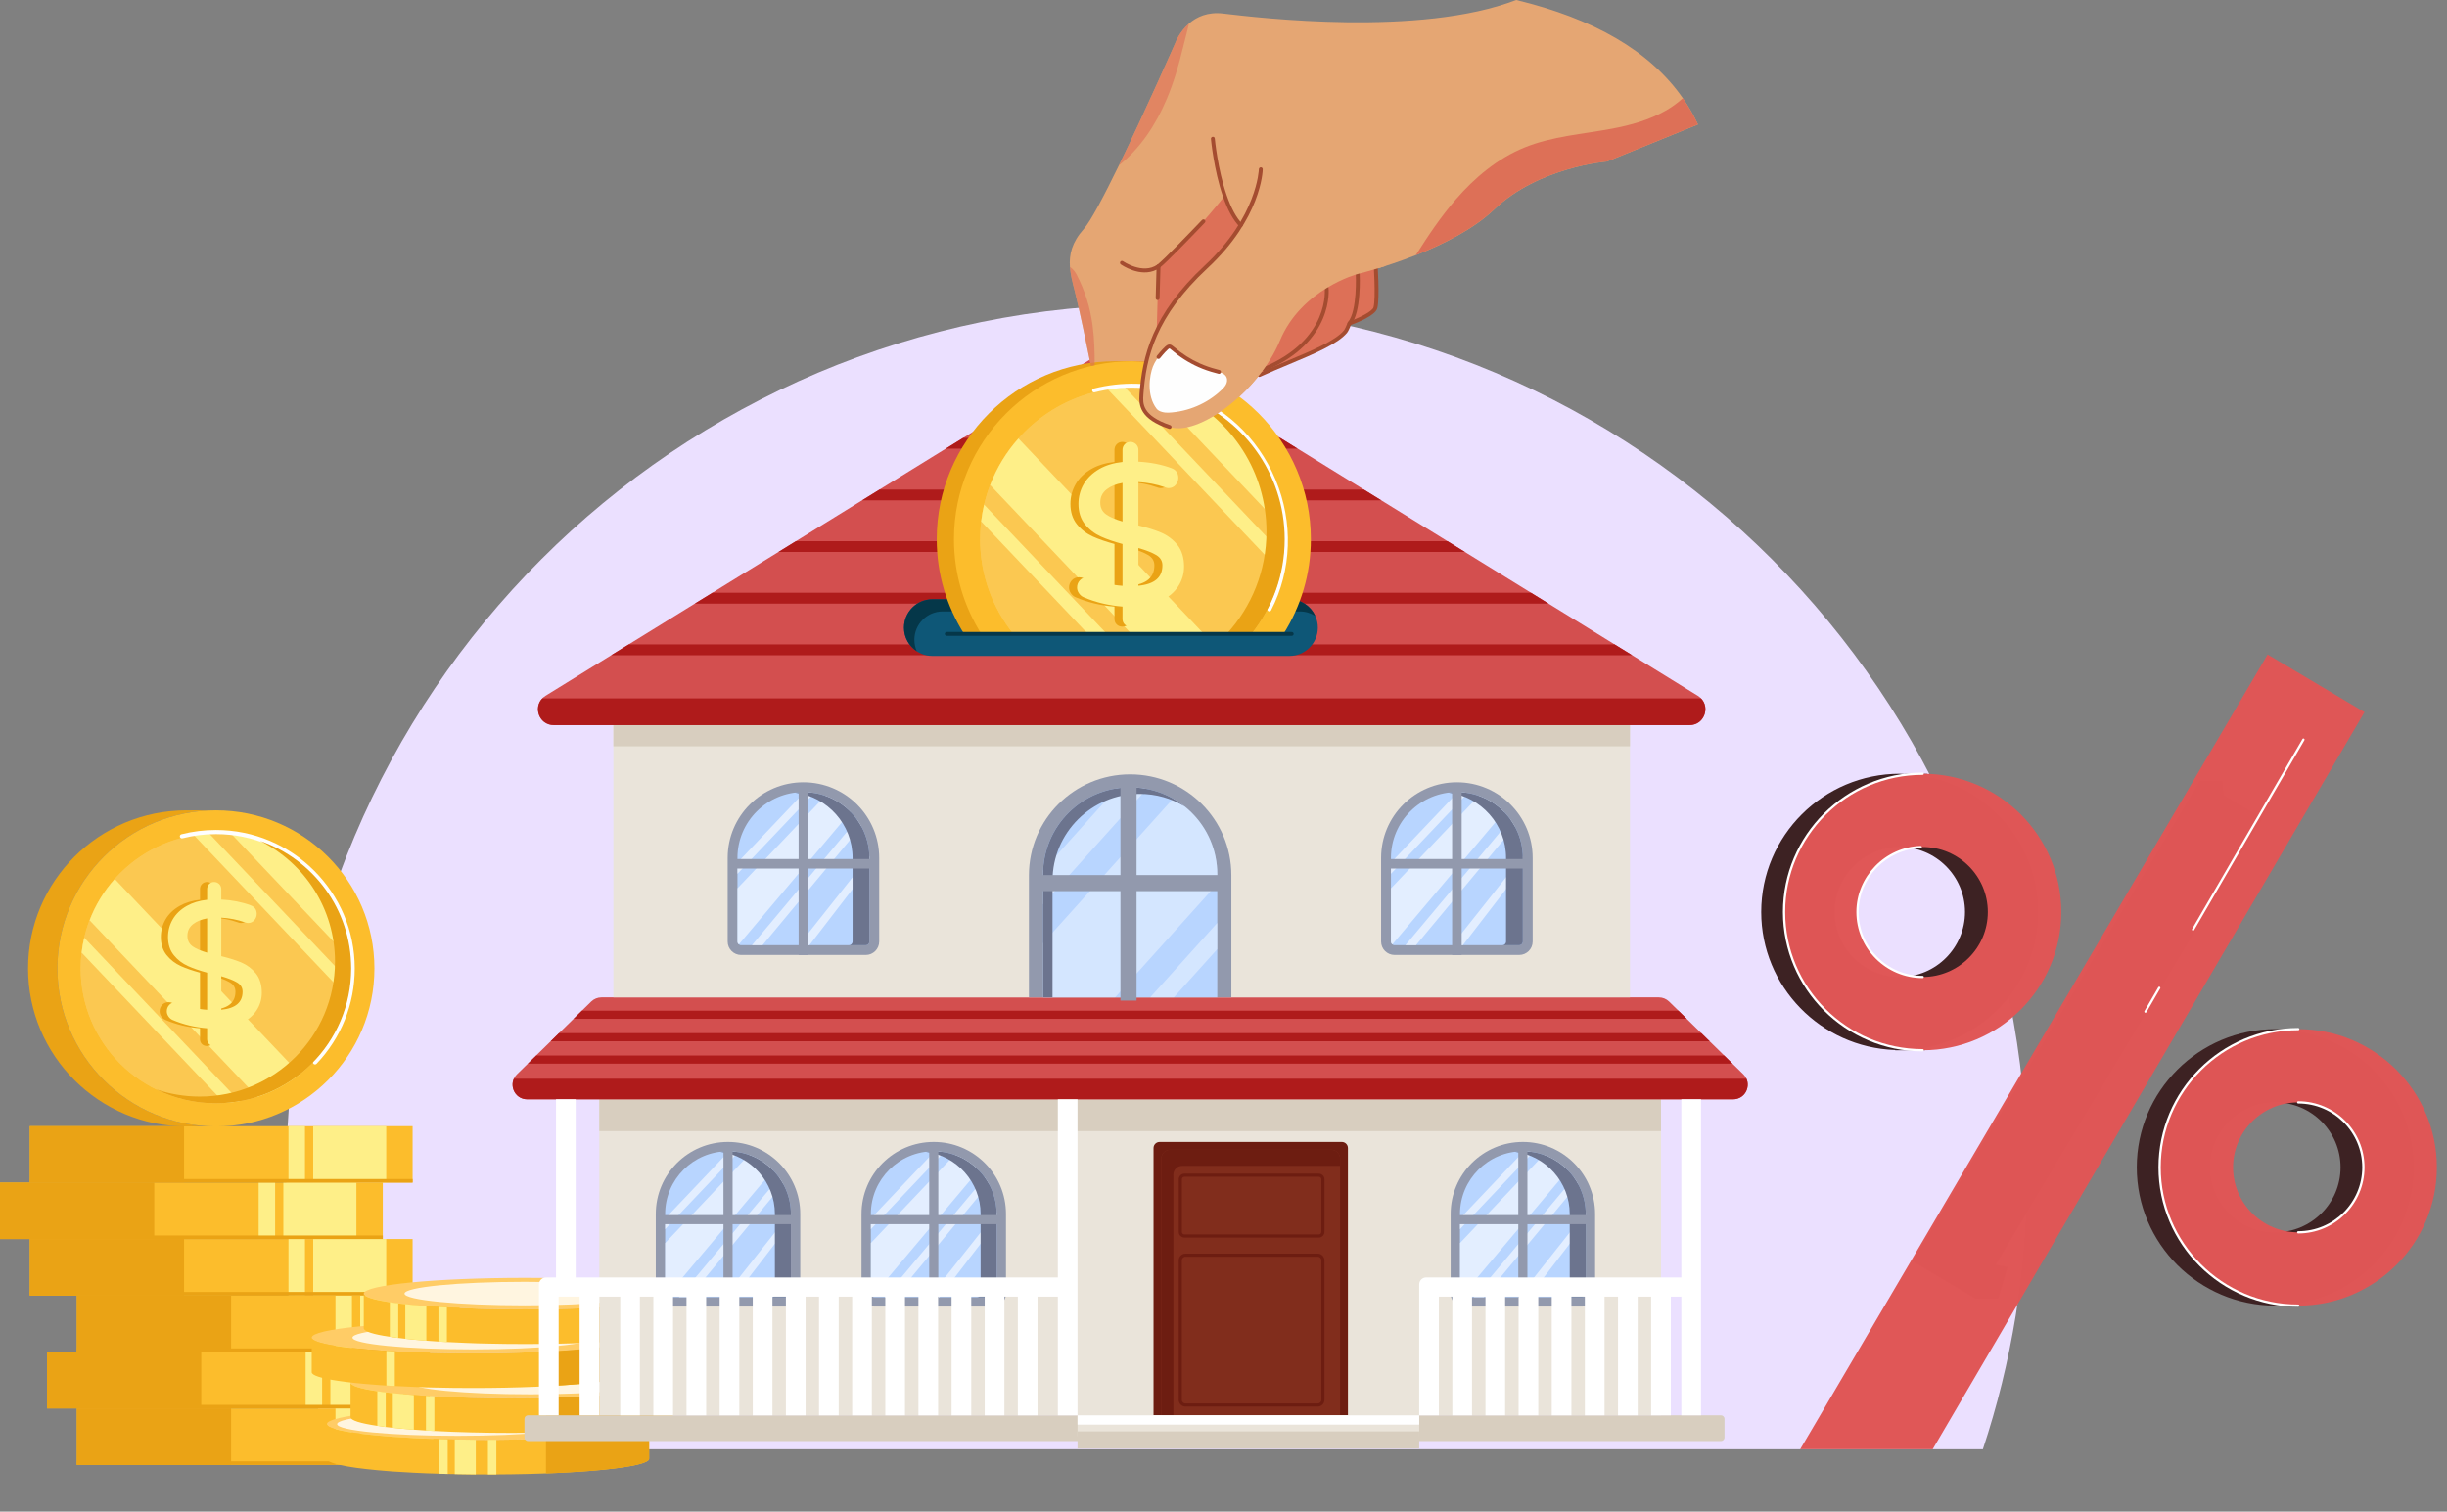<svg width="157" height="97" viewBox="0 0 157 97" fill="none" xmlns="http://www.w3.org/2000/svg">
<rect x="0" y="0" width="157" height="97" fill="#808080" stroke="none"/>
<path d="M98.324 69.496C98.464 69.502 98.604 69.504 98.747 69.504H98.324V69.496Z" fill="#0E5777"/>
<path d="M108.397 57.168C108.357 57.168 108.324 57.136 108.324 57.096C108.269 52.313 105.014 48.06 100.406 46.754C100.366 46.743 100.344 46.703 100.355 46.663C100.366 46.624 100.407 46.6 100.446 46.613C105.116 47.938 108.416 52.247 108.471 57.094C108.471 57.134 108.439 57.168 108.398 57.168C108.398 57.168 108.398 57.168 108.397 57.168Z" fill="white"/>
<path d="M121.341 84.995C121.3 84.995 121.267 84.963 121.267 84.922V79.091C121.267 78.695 120.944 78.373 120.547 78.373H109.016C108.975 78.373 108.942 78.34 108.942 78.299C108.942 78.259 108.975 78.226 109.016 78.226H120.547C121.025 78.226 121.414 78.614 121.414 79.091V84.922C121.414 84.963 121.381 84.995 121.341 84.995Z" fill="white"/>
<path d="M127.221 93C129.056 87.468 130.054 81.555 130.054 75.407C130.054 44.547 105.051 19.532 74.211 19.532C43.368 19.532 18.367 44.547 18.367 75.407C18.367 81.555 19.366 87.468 21.2 93H127.221Z" fill="#EBE0FF"/>
<path d="M29.489 83.133H4.929V86.755H29.489V83.133Z" fill="#FCBD2C"/>
<path d="M14.826 83.133H4.929V86.755H14.826V83.133Z" fill="#EAA315"/>
<path d="M27.797 83.133H23.111V86.755H27.797V83.133Z" fill="#FEEF88"/>
<path d="M22.583 83.133H21.524V86.755H22.583V83.133Z" fill="#FEEF88"/>
<path d="M27.575 86.755H3.015V90.377H27.575V86.755Z" fill="#FCBD2C"/>
<path d="M12.912 86.755H3.015V90.377H12.912V86.755Z" fill="#EAA315"/>
<path d="M25.883 86.755H21.197V90.377H25.883V86.755Z" fill="#FEEF88"/>
<path d="M20.668 86.755H19.609V90.377H20.668V86.755Z" fill="#FEEF88"/>
<path d="M29.489 90.378H4.929V94H29.489V90.378Z" fill="#FCBD2C"/>
<path d="M14.826 90.377H4.929V94H14.826V90.377Z" fill="#EAA315"/>
<path d="M27.797 90.377H23.111V94H27.797V90.377Z" fill="#FEEF88"/>
<path d="M22.583 90.377H21.524V94H22.583V90.377Z" fill="#FEEF88"/>
<path d="M29.489 86.526H4.929V86.755H29.489V86.526Z" fill="#EAA315"/>
<path d="M27.575 90.149H3.015V90.377H27.575V90.149Z" fill="#EAA315"/>
<path d="M29.489 93.771H4.929V94H29.489V93.771Z" fill="#EAA315"/>
<path d="M26.473 72.266H1.913V75.888H26.473V72.266Z" fill="#FCBD2C"/>
<path d="M11.81 72.266H1.913V75.888H11.81V72.266Z" fill="#EAA315"/>
<path d="M24.781 72.266H20.095V75.888H24.781V72.266Z" fill="#FEEF88"/>
<path d="M19.568 72.266H18.509V75.888H19.568V72.266Z" fill="#FEEF88"/>
<path d="M24.56 75.888H-0V79.51H24.56V75.888Z" fill="#FCBD2C"/>
<path d="M9.897 75.888H-0V79.51H9.897V75.888Z" fill="#EAA315"/>
<path d="M22.867 75.888H18.18V79.51H22.867V75.888Z" fill="#FEEF88"/>
<path d="M17.653 75.888H16.595V79.51H17.653V75.888Z" fill="#FEEF88"/>
<path d="M26.473 79.51H1.913V83.132H26.473V79.51Z" fill="#FCBD2C"/>
<path d="M11.81 79.51H1.913V83.132H11.81V79.51Z" fill="#EAA315"/>
<path d="M24.781 79.51H20.095V83.132H24.781V79.51Z" fill="#FEEF88"/>
<path d="M19.568 79.51H18.509V83.132H19.568V79.51Z" fill="#FEEF88"/>
<path d="M26.473 75.659H1.913V75.888H26.473V75.659Z" fill="#EAA315"/>
<path d="M24.56 79.282H0V79.51H24.56V79.282Z" fill="#EAA315"/>
<path d="M26.473 82.904H1.913V83.133H26.473V82.904Z" fill="#EAA315"/>
<path d="M12.912 72.241C12.601 72.27 12.287 72.285 11.969 72.285C6.354 72.285 1.801 67.744 1.801 62.145C1.801 56.541 6.354 52 11.969 52C12.074 52 12.178 52.002 12.28 52.004L12.296 52H13.748C8.182 52.056 3.685 56.577 3.685 62.145C3.685 67.427 7.737 71.769 12.912 72.241Z" fill="#EAA315"/>
<path d="M3.685 62.144C3.685 67.745 8.238 72.286 13.853 72.286C19.47 72.286 24.022 67.745 24.022 62.144C24.022 56.541 19.47 52 13.853 52C8.238 52 3.685 56.541 3.685 62.144Z" fill="#FCBD2C"/>
<path d="M5.177 62.144C5.177 66.924 9.061 70.798 13.853 70.798C18.646 70.798 22.53 66.924 22.53 62.144C22.53 57.363 18.646 53.488 13.853 53.488C9.061 53.488 5.177 57.363 5.177 62.144Z" fill="#FBC851"/>
<path d="M5.177 62.144C5.177 66.924 9.062 70.797 13.854 70.797C14.036 70.797 14.215 70.791 14.393 70.779C14.723 70.76 15.045 70.722 15.364 70.665C15.753 70.598 16.132 70.505 16.502 70.387C17.508 70.066 18.434 69.567 19.242 68.927C20.778 67.712 21.892 65.99 22.327 64.013C22.398 63.695 22.451 63.37 22.483 63.039C22.515 62.745 22.53 62.446 22.53 62.144C22.53 61.959 22.525 61.773 22.513 61.59C22.248 57.407 19.007 54.033 14.879 53.55C14.543 53.509 14.202 53.489 13.854 53.489C13.711 53.489 13.571 53.493 13.431 53.499C13.099 53.515 12.771 53.55 12.449 53.603C10.435 53.929 8.655 54.948 7.361 56.404C6.673 57.177 6.122 58.074 5.748 59.055C5.608 59.416 5.493 59.789 5.404 60.171C5.331 60.484 5.274 60.804 5.236 61.131C5.197 61.462 5.177 61.801 5.177 62.144Z" fill="#FBC851"/>
<path d="M5.236 61.131L14.393 70.779C14.723 70.76 15.045 70.722 15.363 70.665L5.404 60.171C5.331 60.484 5.274 60.804 5.236 61.131Z" fill="#FEEF88"/>
<path d="M5.75 59.055L16.503 70.387C17.509 70.066 18.436 69.567 19.244 68.926L7.362 56.404C6.674 57.177 6.123 58.074 5.75 59.055Z" fill="#FEEF88"/>
<path d="M15.954 62.459C15.703 62.151 15.388 61.916 15.016 61.759C14.675 61.616 14.245 61.481 13.738 61.358V58.887C14.268 58.917 14.77 59.015 15.231 59.177C15.32 59.212 15.392 59.23 15.452 59.23C15.62 59.23 15.758 59.168 15.862 59.045C15.961 58.928 16.012 58.795 16.012 58.649C16.012 58.378 15.878 58.187 15.626 58.097C15.074 57.887 14.44 57.762 13.738 57.724V57.054C13.738 56.927 13.693 56.818 13.604 56.729C13.427 56.552 13.127 56.553 12.957 56.732C12.874 56.819 12.832 56.928 12.832 57.054V57.74C12.327 57.794 11.886 57.928 11.519 58.138C11.125 58.364 10.824 58.653 10.623 58.998C10.423 59.343 10.321 59.724 10.321 60.131C10.321 60.596 10.447 60.988 10.695 61.294C10.937 61.594 11.244 61.83 11.607 61.994C11.942 62.145 12.354 62.286 12.832 62.416V64.799C12.222 64.758 11.63 64.612 11.072 64.365C10.991 64.329 10.904 64.311 10.814 64.311C10.648 64.311 10.508 64.37 10.401 64.487C10.296 64.601 10.242 64.737 10.242 64.892C10.242 65.012 10.279 65.126 10.352 65.23C10.424 65.333 10.516 65.408 10.625 65.453C11.308 65.743 12.05 65.921 12.832 65.982V66.677C12.832 66.813 12.876 66.923 12.962 67.004C13.046 67.084 13.153 67.124 13.279 67.124C13.414 67.124 13.525 67.081 13.611 66.996C13.695 66.911 13.738 66.804 13.738 66.677V65.982C14.226 65.943 14.665 65.831 15.044 65.647C15.454 65.449 15.775 65.177 15.999 64.84C16.224 64.502 16.338 64.119 16.338 63.702C16.338 63.192 16.209 62.774 15.954 62.459ZM13.738 62.645C14.182 62.772 14.525 62.908 14.759 63.048C14.992 63.19 15.106 63.382 15.106 63.634C15.106 64.323 14.658 64.703 13.738 64.795V62.645ZM11.897 60.727C11.674 60.567 11.565 60.347 11.565 60.052C11.565 59.74 11.684 59.495 11.929 59.302C12.157 59.122 12.461 58.998 12.832 58.934V61.133C12.426 61.017 12.112 60.881 11.897 60.727Z" fill="#EAA315"/>
<path d="M12.45 53.603L22.328 64.013C22.399 63.695 22.452 63.37 22.484 63.039L13.432 53.499C13.1 53.515 12.772 53.55 12.45 53.603Z" fill="#FEEF88"/>
<path d="M14.879 53.55L22.512 61.59C22.248 57.408 19.007 54.033 14.879 53.55Z" fill="#FEEF88"/>
<path d="M20.211 68.305C20.178 68.305 20.145 68.293 20.119 68.269C20.065 68.218 20.063 68.133 20.114 68.08C21.647 66.473 22.492 64.365 22.492 62.144C22.492 57.392 18.616 53.527 13.854 53.527C13.128 53.527 12.405 53.617 11.705 53.795C11.635 53.814 11.56 53.771 11.542 53.699C11.524 53.627 11.567 53.554 11.639 53.536C12.36 53.353 13.105 53.26 13.854 53.26C18.764 53.26 22.76 57.245 22.76 62.144C22.76 64.433 21.889 66.607 20.309 68.264C20.282 68.292 20.247 68.305 20.211 68.305Z" fill="#FEFEFE"/>
<path d="M9.999 69.898C11.161 70.474 12.469 70.797 13.854 70.797C18.646 70.797 22.531 66.924 22.531 62.144C22.531 58.35 20.087 55.129 16.682 53.96C19.535 55.377 21.494 58.316 21.494 61.711C21.494 66.49 17.609 70.366 12.817 70.366C11.831 70.366 10.882 70.202 9.999 69.898Z" fill="#EAA315"/>
<path d="M16.413 62.46C16.162 62.152 15.847 61.916 15.475 61.76C15.133 61.617 14.704 61.482 14.197 61.359V58.888C14.726 58.918 15.229 59.016 15.69 59.178C15.779 59.213 15.851 59.231 15.911 59.231C16.078 59.231 16.216 59.169 16.321 59.046C16.42 58.929 16.471 58.795 16.471 58.649C16.471 58.379 16.337 58.188 16.085 58.098C15.533 57.888 14.899 57.763 14.197 57.725V57.055C14.197 56.928 14.152 56.819 14.063 56.73C13.885 56.553 13.585 56.554 13.416 56.732C13.333 56.82 13.29 56.929 13.29 57.055V57.741C12.786 57.795 12.345 57.929 11.978 58.139C11.584 58.364 11.283 58.654 11.082 58.999C10.882 59.343 10.78 59.725 10.78 60.132C10.78 60.597 10.906 60.989 11.153 61.295C11.396 61.595 11.702 61.831 12.066 61.994C12.401 62.145 12.812 62.287 13.29 62.417V64.799C12.68 64.759 12.089 64.613 11.531 64.366C11.449 64.33 11.362 64.311 11.273 64.311C11.106 64.311 10.967 64.371 10.86 64.487C10.755 64.601 10.701 64.738 10.701 64.893C10.701 65.013 10.738 65.126 10.811 65.23C10.883 65.334 10.975 65.409 11.083 65.454C11.767 65.744 12.508 65.922 13.29 65.983V66.678C13.29 66.814 13.334 66.924 13.42 67.005C13.505 67.084 13.612 67.124 13.738 67.124C13.872 67.124 13.984 67.082 14.069 66.997C14.154 66.912 14.197 66.805 14.197 66.678V65.983C14.685 65.944 15.124 65.831 15.502 65.648C15.912 65.45 16.234 65.178 16.458 64.841C16.683 64.502 16.797 64.119 16.797 63.702C16.797 63.193 16.668 62.775 16.413 62.46ZM14.197 62.645C14.641 62.773 14.984 62.908 15.218 63.049C15.451 63.191 15.564 63.382 15.564 63.635C15.564 64.323 15.117 64.704 14.197 64.796V62.645ZM12.355 60.728C12.133 60.568 12.024 60.347 12.024 60.053C12.024 59.741 12.143 59.496 12.388 59.302C12.616 59.122 12.919 58.999 13.29 58.934V61.133C12.885 61.018 12.571 60.881 12.355 60.728Z" fill="#FEEF88"/>
<path d="M41.649 91.384C41.649 91.942 37.02 92.394 31.312 92.394C25.602 92.394 20.974 91.942 20.974 91.384C20.974 90.826 25.602 90.373 31.312 90.373C37.02 90.373 41.649 90.826 41.649 91.384Z" fill="#FFCC66"/>
<g opacity="0.8">
<path d="M37.078 91.386C37.078 91.802 33.619 92.14 29.354 92.14C25.088 92.14 21.631 91.802 21.631 91.386C21.631 90.969 25.088 90.63 29.354 90.63C33.619 90.63 37.078 90.969 37.078 91.386Z" fill="white"/>
</g>
<path d="M41.649 91.386V93.608C41.649 94.148 37.305 94.587 31.845 94.614C31.668 94.617 31.492 94.617 31.311 94.617C31.308 94.617 31.308 94.617 31.304 94.617C31.043 94.617 30.785 94.617 30.527 94.614C30.067 94.611 29.619 94.605 29.177 94.593C29.025 94.59 28.873 94.587 28.725 94.584C28.541 94.578 28.36 94.575 28.184 94.569C28.078 94.563 27.975 94.56 27.869 94.557C27.686 94.554 27.505 94.545 27.329 94.54C27.064 94.528 26.805 94.516 26.551 94.504C26.078 94.48 25.629 94.453 25.201 94.424C25.046 94.412 24.897 94.4 24.749 94.388C24.561 94.373 24.381 94.359 24.208 94.341C22.218 94.157 20.974 93.896 20.974 93.608V91.386C20.974 91.674 22.218 91.935 24.208 92.116C24.381 92.133 24.561 92.148 24.749 92.163C24.897 92.175 25.046 92.187 25.201 92.199C25.629 92.228 26.078 92.258 26.551 92.282C26.805 92.294 27.064 92.305 27.329 92.317C27.505 92.323 27.686 92.332 27.869 92.335C27.975 92.338 28.078 92.341 28.184 92.347C28.36 92.353 28.541 92.356 28.725 92.362C28.873 92.365 29.025 92.368 29.177 92.371C29.619 92.383 30.068 92.389 30.527 92.392C30.785 92.394 31.043 92.394 31.304 92.394C31.308 92.394 31.308 92.394 31.311 92.394C31.492 92.394 31.669 92.394 31.845 92.392C37.005 92.368 41.165 91.973 41.606 91.475C41.635 91.445 41.649 91.415 41.649 91.386Z" fill="#FCBD2C"/>
<path d="M43.164 88.718C43.164 89.276 38.535 89.728 32.827 89.728C27.117 89.728 22.489 89.276 22.489 88.718C22.489 88.16 27.117 87.707 32.827 87.707C38.535 87.707 43.164 88.16 43.164 88.718Z" fill="#FFCC66"/>
<path d="M43.165 88.718V90.94C43.165 91.133 42.61 91.314 41.649 91.469C41.635 91.469 41.621 91.471 41.607 91.474C39.78 91.762 36.532 91.952 32.828 91.952C31.029 91.952 29.34 91.908 27.87 91.828C27.686 91.819 27.506 91.807 27.329 91.798C27.06 91.78 26.799 91.762 26.551 91.744C26.064 91.709 25.611 91.667 25.201 91.623C25.046 91.605 24.894 91.59 24.749 91.572C24.558 91.549 24.378 91.522 24.208 91.498C23.123 91.338 22.491 91.145 22.491 90.94V88.718C22.491 88.923 23.123 89.116 24.208 89.276C24.378 89.3 24.558 89.326 24.749 89.35C24.894 89.368 25.046 89.383 25.201 89.401C25.611 89.442 26.064 89.484 26.551 89.522C26.799 89.54 27.06 89.558 27.329 89.573C27.506 89.585 27.686 89.594 27.87 89.602C29.34 89.683 31.029 89.727 32.828 89.727C38.536 89.727 43.165 89.276 43.165 88.718Z" fill="#FCBD2C"/>
<path d="M40.675 85.834C40.675 86.392 36.045 86.844 30.337 86.844C24.628 86.844 20 86.392 20 85.834C20 85.276 24.628 84.823 30.337 84.823C36.045 84.823 40.675 85.276 40.675 85.834Z" fill="#FFCC66"/>
<g opacity="0.8">
<path d="M41.776 88.719C41.776 89.135 38.318 89.473 34.053 89.473C29.787 89.473 26.329 89.135 26.329 88.719C26.329 88.302 29.787 87.963 34.053 87.963C38.318 87.963 41.776 88.302 41.776 88.719Z" fill="white"/>
</g>
<g opacity="0.8">
<path d="M38.061 85.834C38.061 86.251 34.602 86.589 30.337 86.589C26.071 86.589 22.614 86.251 22.614 85.834C22.614 85.417 26.071 85.079 30.337 85.079C34.602 85.079 38.061 85.417 38.061 85.834Z" fill="white"/>
</g>
<path d="M40.674 85.835V88.057C40.674 88.615 36.045 89.069 30.337 89.069C29.485 89.069 28.658 89.06 27.87 89.039C27.686 89.036 27.506 89.03 27.33 89.027C27.064 89.018 26.806 89.009 26.552 88.997C26.131 88.983 25.725 88.962 25.333 88.941C25.287 88.941 25.244 88.938 25.202 88.935C25.064 88.926 24.926 88.92 24.792 88.911C24.778 88.911 24.764 88.908 24.75 88.908C24.566 88.897 24.386 88.885 24.209 88.87C24.142 88.864 24.078 88.861 24.015 88.855C23.527 88.819 23.075 88.778 22.665 88.733C22.506 88.716 22.357 88.698 22.212 88.68C22.021 88.656 21.841 88.632 21.672 88.606C20.615 88.448 20 88.259 20 88.057V85.835C20 86.037 20.615 86.226 21.672 86.387C21.841 86.41 22.021 86.437 22.212 86.461C22.357 86.478 22.506 86.493 22.665 86.511C23.075 86.556 23.527 86.597 24.015 86.633C24.078 86.639 24.142 86.642 24.209 86.648C24.386 86.659 24.566 86.671 24.75 86.683C24.764 86.683 24.778 86.686 24.792 86.686C24.926 86.695 25.064 86.701 25.202 86.71C25.244 86.713 25.287 86.716 25.333 86.716C25.725 86.74 26.131 86.757 26.552 86.772C26.806 86.784 27.064 86.793 27.33 86.802C27.506 86.805 27.686 86.811 27.87 86.814C28.658 86.835 29.485 86.844 30.337 86.844C36.045 86.844 40.674 86.392 40.674 85.835Z" fill="#FCBD2C"/>
<path d="M35.028 92.327V94.55C38.9 94.404 41.649 94.038 41.649 93.608V91.384C41.649 91.814 38.9 92.181 35.028 92.327Z" fill="#EAA315"/>
<path d="M35.028 89.705V91.928C39.679 91.83 43.164 91.425 43.164 90.942V88.718C43.164 89.202 39.679 89.606 35.028 89.705Z" fill="#EAA315"/>
<path d="M35.028 86.734V88.957C38.378 88.79 40.674 88.45 40.674 88.058V85.834C40.674 86.227 38.378 86.567 35.028 86.734Z" fill="#EAA315"/>
<path d="M24.749 89.35V91.572C24.558 91.549 24.378 91.522 24.208 91.498V89.276C24.378 89.3 24.558 89.327 24.749 89.35Z" fill="#FEEF88"/>
<path d="M27.87 89.603V91.828C27.686 91.819 27.506 91.807 27.329 91.798V89.573C27.506 89.585 27.686 89.594 27.87 89.603Z" fill="#FEEF88"/>
<path d="M25.331 86.716V88.941C25.285 88.941 25.243 88.938 25.2 88.935C25.063 88.926 24.925 88.92 24.791 88.911V86.686C24.925 86.695 25.063 86.701 25.2 86.71C25.243 86.713 25.285 86.716 25.331 86.716Z" fill="#FEEF88"/>
<path d="M26.552 89.522V91.745C26.064 91.709 25.612 91.668 25.202 91.623V89.401C25.612 89.442 26.064 89.484 26.552 89.522Z" fill="#FEEF88"/>
<path d="M28.725 92.362V94.584C28.541 94.578 28.361 94.575 28.184 94.569V92.347C28.361 92.353 28.541 92.356 28.725 92.362Z" fill="#FEEF88"/>
<path d="M31.845 92.391V94.613C31.669 94.616 31.492 94.616 31.312 94.616C31.308 94.616 31.308 94.616 31.305 94.616V92.394C31.308 92.394 31.308 92.394 31.312 92.394C31.492 92.394 31.669 92.394 31.845 92.391Z" fill="#FEEF88"/>
<path d="M30.527 92.391V94.613C30.068 94.61 29.619 94.604 29.177 94.593V92.37C29.619 92.382 30.068 92.388 30.527 92.391Z" fill="#FEEF88"/>
<path d="M44.014 83.011C44.014 83.569 39.385 84.021 33.677 84.021C27.967 84.021 23.339 83.569 23.339 83.011C23.339 82.453 27.967 82 33.677 82C39.385 82 44.014 82.453 44.014 83.011Z" fill="#FFCC66"/>
<g opacity="0.8">
<path d="M41.399 83.011C41.399 83.427 37.941 83.765 33.676 83.765C29.41 83.765 25.953 83.427 25.953 83.011C25.953 82.594 29.41 82.255 33.676 82.255C37.941 82.255 41.399 82.594 41.399 83.011Z" fill="white"/>
</g>
<path d="M44.014 83.012V85.234C44.014 85.792 39.384 86.246 33.676 86.246C32.825 86.246 31.998 86.237 31.21 86.216C31.026 86.213 30.846 86.207 30.669 86.204C30.404 86.195 30.146 86.186 29.891 86.174C29.471 86.16 29.064 86.139 28.672 86.118C28.626 86.118 28.584 86.115 28.541 86.112C28.404 86.103 28.266 86.097 28.131 86.088C28.117 86.088 28.103 86.085 28.089 86.085C27.905 86.073 27.725 86.062 27.548 86.047C27.481 86.041 27.418 86.038 27.354 86.032C26.866 85.996 26.414 85.955 26.004 85.91C25.845 85.892 25.696 85.875 25.552 85.857C25.361 85.833 25.18 85.809 25.011 85.783C23.954 85.626 23.339 85.436 23.339 85.234V83.012C23.339 83.213 23.954 83.403 25.011 83.564C25.18 83.587 25.361 83.614 25.552 83.638C25.696 83.656 25.845 83.67 26.004 83.688C26.414 83.733 26.866 83.774 27.354 83.81C27.418 83.816 27.481 83.819 27.548 83.825C27.725 83.837 27.905 83.848 28.089 83.86C28.103 83.86 28.117 83.863 28.131 83.863C28.266 83.872 28.404 83.878 28.541 83.887C28.584 83.89 28.626 83.893 28.672 83.893C29.064 83.917 29.471 83.934 29.891 83.949C30.146 83.961 30.404 83.97 30.669 83.979C30.846 83.982 31.026 83.988 31.21 83.991C31.998 84.012 32.825 84.02 33.676 84.02C39.384 84.02 44.014 83.57 44.014 83.012Z" fill="#FCBD2C"/>
<path d="M38.369 83.911V86.135C41.718 85.968 44.014 85.627 44.014 85.235V83.011C44.014 83.404 41.718 83.744 38.369 83.911Z" fill="#EAA315"/>
<path d="M25.552 83.638V85.857C25.361 85.833 25.18 85.809 25.011 85.783V83.564C25.18 83.587 25.361 83.614 25.552 83.638Z" fill="#FEEF88"/>
<path d="M28.672 83.893V86.118C28.626 86.118 28.583 86.115 28.541 86.112C28.403 86.103 28.265 86.097 28.131 86.088V83.863C28.265 83.872 28.403 83.878 28.541 83.887C28.583 83.89 28.626 83.893 28.672 83.893Z" fill="#FEEF88"/>
<path d="M27.354 83.81V86.032C26.866 85.996 26.414 85.955 26.004 85.91V83.688C26.414 83.733 26.866 83.774 27.354 83.81Z" fill="#FEEF88"/>
<path d="M110.645 92.244V91.051C110.645 90.924 110.542 90.821 110.415 90.821H33.878C33.751 90.821 33.648 90.924 33.648 91.051V92.244C33.648 92.371 33.751 92.473 33.878 92.473H110.415C110.542 92.473 110.645 92.371 110.645 92.244Z" fill="#D8CEBF"/>
<path d="M106.571 70.541H38.45V90.821H106.571V70.541Z" fill="#EAE4DA"/>
<path d="M106.571 70.541H38.45V72.585H106.571V70.541Z" fill="#D8CEBF"/>
<path d="M64.544 77.902V83.022C64.544 83.475 64.175 83.843 63.721 83.843H56.097C55.643 83.843 55.275 83.475 55.275 83.022V77.902C55.275 75.349 57.349 73.279 59.909 73.279C62.469 73.279 64.544 75.349 64.544 77.902Z" fill="#9299AD"/>
<path d="M56.098 83.245C55.975 83.245 55.875 83.145 55.875 83.022V77.902C55.875 75.683 57.685 73.878 59.909 73.878C62.134 73.878 63.944 75.683 63.944 77.902V83.022C63.944 83.145 63.844 83.245 63.721 83.245H56.098Z" fill="#B8D5FF"/>
<g opacity="0.6">
<path d="M60.571 73.933L55.874 78.879V78.195L59.968 73.882C60.175 73.882 60.374 73.901 60.571 73.933Z" fill="white"/>
<path d="M63.451 75.974L57.407 83.246H56.76L63.19 75.566C63.287 75.698 63.374 75.833 63.451 75.974Z" fill="white"/>
<path d="M62.794 75.094L55.961 83.198C55.909 83.159 55.874 83.095 55.874 83.021V79.769L61.248 74.107C61.837 74.313 62.365 74.653 62.794 75.094Z" fill="white"/>
<path d="M63.944 77.902V78.477L60.275 83.246H59.624L63.941 77.796C63.944 77.832 63.944 77.867 63.944 77.902Z" fill="white"/>
</g>
<path d="M63.944 77.902V83.021C63.944 83.146 63.844 83.246 63.722 83.246H62.694C62.816 83.246 62.916 83.146 62.916 83.021V77.902C62.916 75.855 61.379 74.165 59.398 73.911C59.566 73.888 59.736 73.879 59.91 73.879C62.133 73.879 63.944 75.681 63.944 77.902Z" fill="#6C748E"/>
<path d="M64.357 77.973H60.202V73.589H59.617V77.973H55.462V78.557H59.617V83.843H60.202V78.557H64.357V77.973Z" fill="#9299AD"/>
<path d="M102.342 77.902V83.022C102.342 83.475 101.974 83.843 101.519 83.843H93.896C93.441 83.843 93.073 83.475 93.073 83.022V77.902C93.073 75.349 95.148 73.279 97.708 73.279C100.267 73.279 102.342 75.349 102.342 77.902Z" fill="#9299AD"/>
<path d="M93.895 83.245C93.773 83.245 93.673 83.145 93.673 83.022V77.902C93.673 75.683 95.483 73.878 97.707 73.878C99.932 73.878 101.742 75.683 101.742 77.902V83.022C101.742 83.145 101.642 83.245 101.519 83.245H93.895Z" fill="#B8D5FF"/>
<g opacity="0.6">
<path d="M98.369 73.933L93.672 78.879V78.195L97.766 73.882C97.973 73.882 98.172 73.901 98.369 73.933Z" fill="white"/>
<path d="M101.249 75.974L95.205 83.246H94.558L100.988 75.566C101.085 75.698 101.172 75.833 101.249 75.974Z" fill="white"/>
<path d="M100.592 75.094L93.759 83.198C93.707 83.159 93.672 83.095 93.672 83.021V79.769L99.045 74.107C99.635 74.313 100.163 74.653 100.592 75.094Z" fill="white"/>
<path d="M101.742 77.902V78.477L98.072 83.246H97.422L101.739 77.796C101.742 77.832 101.742 77.867 101.742 77.902Z" fill="white"/>
</g>
<path d="M101.742 77.902V83.021C101.742 83.146 101.642 83.246 101.519 83.246H100.492C100.614 83.246 100.714 83.146 100.714 83.021V77.902C100.714 75.855 99.177 74.165 97.196 73.911C97.364 73.888 97.534 73.879 97.708 73.879C99.931 73.879 101.742 75.681 101.742 77.902Z" fill="#6C748E"/>
<path d="M102.154 77.973H97.999V73.589H97.414V77.973H93.259V78.557H97.414V83.843H97.999V78.557H102.154V77.973Z" fill="#9299AD"/>
<path d="M51.344 77.902V83.022C51.344 83.475 50.976 83.843 50.522 83.843H42.898C42.444 83.843 42.075 83.475 42.075 83.022V77.902C42.075 75.349 44.15 73.279 46.71 73.279C49.269 73.279 51.344 75.349 51.344 77.902Z" fill="#9299AD"/>
<path d="M42.899 83.245C42.776 83.245 42.676 83.145 42.676 83.022V77.902C42.676 75.683 44.486 73.878 46.711 73.878C48.935 73.878 50.745 75.683 50.745 77.902V83.022C50.745 83.145 50.645 83.245 50.522 83.245H42.899Z" fill="#B8D5FF"/>
<g opacity="0.6">
<path d="M47.373 73.933L42.675 78.879V78.195L46.77 73.882C46.976 73.882 47.176 73.901 47.373 73.933Z" fill="white"/>
<path d="M50.252 75.974L44.209 83.246H43.561L49.992 75.566C50.088 75.698 50.175 75.833 50.252 75.974Z" fill="white"/>
<path d="M49.596 75.094L42.763 83.198C42.711 83.159 42.676 83.095 42.676 83.021V79.769L48.049 74.107C48.639 74.313 49.167 74.653 49.596 75.094Z" fill="white"/>
<path d="M50.745 77.902V78.477L47.075 83.246H46.425L50.742 77.796C50.745 77.832 50.745 77.867 50.745 77.902Z" fill="white"/>
</g>
<path d="M50.745 77.902V83.021C50.745 83.147 50.645 83.246 50.523 83.246H49.495C49.617 83.246 49.717 83.147 49.717 83.021V77.902C49.717 75.855 48.181 74.165 46.199 73.911C46.367 73.889 46.538 73.879 46.712 73.879C48.934 73.879 50.745 75.682 50.745 77.902Z" fill="#6C748E"/>
<path d="M51.158 77.973H47.003V73.589H46.418V77.973H42.264V78.557H46.418V83.843H47.003V78.557H51.158V77.973Z" fill="#9299AD"/>
<path d="M111.193 70.541H33.825C32.986 70.541 32.57 69.526 33.168 68.938L33.865 68.255L34.399 67.732L35.334 66.818L35.867 66.295L36.802 65.378L37.336 64.855L37.934 64.27C38.11 64.098 38.344 64.003 38.591 64.003H106.431C106.677 64.003 106.912 64.098 107.088 64.27L107.686 64.855L108.22 65.378L109.155 66.295L109.688 66.818L110.623 67.732L110.916 68.021L111.156 68.255L111.854 68.938C112.452 69.526 112.036 70.541 111.193 70.541Z" fill="#D34F4F"/>
<path d="M108.22 65.378H36.802L37.336 64.855H107.687L108.22 65.378Z" fill="#AF1B1B"/>
<path d="M109.688 66.818H35.334L35.867 66.295H109.155L109.688 66.818Z" fill="#AF1B1B"/>
<path d="M111.157 68.255H33.866L34.409 67.732H110.623L110.916 68.021L111.157 68.255Z" fill="#AF1B1B"/>
<path d="M32.969 69.224C32.705 69.806 33.111 70.542 33.826 70.542H111.195C111.91 70.542 112.316 69.806 112.052 69.224H32.969Z" fill="#AF1B1B"/>
<path d="M104.579 46.532H39.356V64.004H104.579V46.532Z" fill="#EAE4DA"/>
<path d="M79.004 56.167V64.001H66.017V56.167C66.017 52.59 68.924 49.69 72.51 49.69C76.097 49.69 79.004 52.59 79.004 56.167Z" fill="#9299AD"/>
<path d="M104.579 46.532H39.356V47.89H104.579V46.532Z" fill="#D8CEBF"/>
<path d="M108.399 46.53H35.534C34.509 46.53 34.126 45.189 34.998 44.65L71.431 22.152C71.759 21.949 72.174 21.949 72.503 22.152L108.935 44.65C109.807 45.189 109.425 46.53 108.399 46.53Z" fill="#D34F4F"/>
<path d="M34.797 44.814C34.203 45.419 34.6 46.53 35.534 46.53H108.399C109.333 46.53 109.73 45.419 109.136 44.814H34.797Z" fill="#AF1B1B"/>
<path d="M67.872 81.973H36.936V70.542H35.674V81.973H35.033C34.783 81.973 34.58 82.175 34.58 82.424V83.204V90.822H35.843V83.204H37.187V90.822H38.449V83.204H39.794V90.822H41.056V83.204H41.92V90.822H43.182V83.204H44.046V90.822H45.308V83.204H46.172V90.822H47.434V83.204H48.297V90.822H49.56V83.204H50.423V90.822H51.686V83.204H52.549V90.822H53.812V83.204H54.675V90.822H55.938V83.204H56.801V90.822H58.064V83.204H58.927V90.822H60.19V83.204H61.053V90.822H62.316V83.204H63.179V90.822H64.442V83.204H65.305V90.822H66.567V83.204H67.872V90.822H69.134V70.542H67.872V81.973H67.872Z" fill="white"/>
<path d="M107.875 70.542V81.973H91.508C91.258 81.973 91.056 82.175 91.056 82.424V90.822H92.318V83.204H93.182V90.822H94.444V83.204H95.308V90.822H96.57V83.204H97.434V90.822H98.696V83.204H99.56V90.822H100.822V83.204H101.685V90.822H102.948V83.204H103.812V90.822H105.074V83.204H105.937V90.822H107.2V83.204H107.875V90.822H109.137V70.542H107.875Z" fill="white"/>
<path d="M86.483 73.67V90.822H74.011V73.67C74.011 73.454 74.186 73.279 74.403 73.279H86.091C86.307 73.279 86.483 73.454 86.483 73.67Z" fill="#6D1D11"/>
<path d="M74.513 90.822V74.343C74.513 74.033 74.765 73.781 75.076 73.781H85.415C85.727 73.781 85.979 74.033 85.979 74.343V90.822H74.513Z" fill="#812D1C"/>
<path d="M85.98 74.344V74.815H75.846C75.537 74.815 75.283 75.066 75.283 75.376V90.823H74.514V74.344C74.514 74.033 74.766 73.782 75.077 73.782H85.417C85.729 73.782 85.98 74.033 85.98 74.344Z" fill="#6D1D11"/>
<path d="M84.615 79.417H75.993C75.793 79.417 75.629 79.254 75.629 79.054V75.677C75.629 75.477 75.793 75.314 75.993 75.314H84.615C84.815 75.314 84.979 75.477 84.979 75.677V79.054C84.979 79.254 84.815 79.417 84.615 79.417ZM75.993 75.514C75.903 75.514 75.83 75.587 75.83 75.677V79.054C75.83 79.144 75.903 79.217 75.993 79.217H84.615C84.705 79.217 84.778 79.144 84.778 79.054V75.677C84.778 75.587 84.705 75.514 84.615 75.514H75.993Z" fill="#6D1D11"/>
<path d="M84.546 90.261H76.06C75.821 90.261 75.627 90.067 75.627 89.829V80.878C75.627 80.641 75.821 80.447 76.06 80.447H84.546C84.784 80.447 84.978 80.641 84.978 80.878V89.829C84.978 90.067 84.784 90.261 84.546 90.261ZM76.06 80.647C75.932 80.647 75.828 80.751 75.828 80.878V89.829C75.828 89.957 75.932 90.061 76.06 90.061H84.546C84.674 90.061 84.778 89.957 84.778 89.829V80.878C84.778 80.751 84.674 80.647 84.546 80.647H76.06Z" fill="#6D1D11"/>
<path d="M77.894 25.48H66.04L67.16 24.789H76.774L77.894 25.48Z" fill="#AF1B1B"/>
<path d="M83.256 28.793H60.678L61.793 28.102H82.141L83.256 28.793Z" fill="#AF1B1B"/>
<path d="M88.623 32.107H55.311L56.431 31.416H87.503L88.623 32.107Z" fill="#AF1B1B"/>
<path d="M93.99 35.42H49.944L51.064 34.729H92.87L93.99 35.42Z" fill="#AF1B1B"/>
<path d="M99.358 38.734H44.577L45.707 38.038H98.228L99.358 38.734Z" fill="#AF1B1B"/>
<path d="M104.724 42.047H39.21L40.339 41.351H103.595L104.724 42.047Z" fill="#AF1B1B"/>
<path d="M91.057 90.822H69.135V92.164H91.057V90.822Z" fill="#EAE4DA"/>
<path d="M91.057 91.853H69.135V92.956H91.057V91.853Z" fill="#D8CEBF"/>
<path d="M91.057 90.822H69.135V91.419H91.057V90.822Z" fill="white"/>
<path d="M56.41 55.05V60.421C56.41 60.896 56.023 61.282 55.547 61.282H47.55C47.073 61.282 46.687 60.896 46.687 60.421V55.05C46.687 52.372 48.863 50.2 51.548 50.2C54.233 50.2 56.41 52.372 56.41 55.05Z" fill="#9299AD"/>
<path d="M47.549 60.654C47.42 60.654 47.315 60.549 47.315 60.421V55.05C47.315 52.722 49.214 50.828 51.547 50.828C53.881 50.828 55.78 52.722 55.78 55.05V60.421C55.78 60.549 55.675 60.654 55.546 60.654H47.549Z" fill="#B8D5FF"/>
<g opacity="0.6">
<path d="M52.242 50.886L47.314 56.075V55.356L51.61 50.833C51.826 50.833 52.035 50.853 52.242 50.886Z" fill="white"/>
<path d="M55.263 53.027L48.923 60.655H48.244L54.989 52.599C55.09 52.737 55.182 52.879 55.263 53.027Z" fill="white"/>
<path d="M54.573 52.103L47.406 60.604C47.352 60.564 47.314 60.496 47.314 60.419V57.008L52.951 51.068C53.57 51.284 54.124 51.641 54.573 52.103Z" fill="white"/>
<path d="M55.78 55.05V55.653L51.931 60.655H51.248L55.777 54.938C55.78 54.975 55.78 55.012 55.78 55.05Z" fill="white"/>
</g>
<path d="M55.78 55.05V60.419C55.78 60.551 55.675 60.655 55.547 60.655H54.469C54.597 60.655 54.702 60.551 54.702 60.419V55.05C54.702 52.903 53.09 51.129 51.011 50.863C51.187 50.84 51.366 50.829 51.549 50.829C53.881 50.829 55.78 52.721 55.78 55.05Z" fill="#6C748E"/>
<path d="M56.212 55.124H51.854V50.525H51.24V55.124H46.882V55.736H51.24V61.282H51.854V55.736H56.212V55.124Z" fill="#9299AD"/>
<path d="M98.336 55.05V60.42C98.336 60.896 97.949 61.281 97.472 61.281H89.476C88.999 61.281 88.612 60.896 88.612 60.42V55.05C88.612 52.371 90.789 50.2 93.474 50.2C96.159 50.2 98.336 52.371 98.336 55.05Z" fill="#9299AD"/>
<path d="M89.476 60.654C89.347 60.654 89.243 60.549 89.243 60.421V55.05C89.243 52.722 91.141 50.828 93.475 50.828C95.808 50.828 97.707 52.722 97.707 55.05V60.421C97.707 60.549 97.602 60.654 97.473 60.654H89.476Z" fill="#B8D5FF"/>
<g opacity="0.6">
<path d="M94.169 50.886L89.242 56.075V55.356L93.537 50.833C93.754 50.833 93.963 50.853 94.169 50.886Z" fill="white"/>
<path d="M97.19 53.027L90.85 60.655H90.171L96.916 52.599C97.017 52.737 97.109 52.879 97.19 53.027Z" fill="white"/>
<path d="M96.501 52.103L89.333 60.604C89.279 60.564 89.242 60.496 89.242 60.419V57.008L94.879 51.068C95.498 51.284 96.052 51.641 96.501 52.103Z" fill="white"/>
<path d="M97.706 55.05V55.653L93.857 60.655H93.175L97.703 54.938C97.706 54.975 97.706 55.012 97.706 55.05Z" fill="white"/>
</g>
<path d="M97.706 55.05V60.419C97.706 60.551 97.601 60.655 97.473 60.655H96.395C96.523 60.655 96.628 60.551 96.628 60.419V55.05C96.628 52.903 95.016 51.129 92.938 50.863C93.113 50.84 93.293 50.829 93.475 50.829C95.807 50.829 97.706 52.721 97.706 55.05Z" fill="#6C748E"/>
<path d="M98.139 55.124H93.781V50.525H93.168V55.124H88.809V55.736H93.168V61.282H93.781V55.736H98.139V55.124Z" fill="#9299AD"/>
<path d="M78.101 56.102V64.001H66.92V56.102C66.92 53.022 69.423 50.525 72.511 50.525C75.598 50.525 78.101 53.022 78.101 56.102Z" fill="#B8D5FF"/>
<g opacity="0.4">
<path d="M73.575 50.629L66.918 58.028V56.101C66.918 56.016 66.918 55.926 66.927 55.841L71.649 50.591C71.929 50.549 72.218 50.525 72.512 50.525C72.878 50.525 73.234 50.558 73.575 50.629Z" fill="white"/>
<path d="M78.103 59.221V60.906L75.317 64.001H73.799L78.103 59.221Z" fill="white"/>
<path d="M78.103 56.101V56.716L71.549 64.001H66.918V60.527L75.265 51.249C75.706 51.495 76.109 51.803 76.465 52.158C77.476 53.171 78.103 54.563 78.103 56.101Z" fill="white"/>
</g>
<path d="M76 51.746C75.16 51.235 74.173 50.946 73.12 50.946C70.031 50.946 67.53 53.441 67.53 56.523V64.001H66.922V56.101C66.922 53.02 69.423 50.525 72.512 50.525C73.832 50.525 75.046 50.98 76 51.746Z" fill="#6C748E"/>
<path d="M72.922 50.327H71.888V64.21H72.922V50.327Z" fill="#9299AD"/>
<path d="M78.556 56.154H66.254V57.185H78.556V56.154Z" fill="#9299AD"/>
<path d="M84.553 40.275C84.553 41.278 83.738 42.092 82.732 42.092H59.821C58.815 42.092 58 41.278 58 40.275C58 39.271 58.815 38.458 59.821 38.458H82.732C83.738 38.458 84.553 39.271 84.553 40.275Z" fill="#0E5777"/>
<path d="M84.393 39.529C84.105 39.345 83.764 39.236 83.398 39.236H60.486C59.983 39.236 59.527 39.44 59.2 39.769C58.871 40.098 58.667 40.552 58.667 41.054C58.667 41.319 58.722 41.57 58.826 41.795C58.328 41.469 58.001 40.912 58.001 40.276C58.001 39.774 58.205 39.32 58.535 38.991C58.862 38.662 59.318 38.458 59.821 38.458H82.733C83.471 38.458 84.108 38.899 84.393 39.529Z" fill="#053749"/>
<path d="M108.94 7.987L103.097 10.364C103.097 10.364 98.721 10.707 95.866 13.44C94.544 14.705 92.576 15.685 90.84 16.372C88.819 17.173 87.112 17.58 87.112 17.58C87.112 17.58 83.501 18.537 82.122 21.854C81.563 23.198 80.592 24.466 79.512 25.456C77.602 24.028 75.227 23.181 72.654 23.181C71.822 23.181 71.013 23.269 70.233 23.437C70.153 23.453 70.076 23.473 69.996 23.49C69.767 22.356 69.244 19.793 68.963 18.71C68.819 18.157 68.686 17.639 68.648 17.131C68.588 16.332 68.768 15.556 69.535 14.694C69.982 14.192 70.851 12.538 71.789 10.612C73.492 7.12 75.414 2.74 75.414 2.74C75.414 2.74 75.662 2.057 76.289 1.508C76.772 1.088 77.482 0.75 78.477 0.869C80.765 1.141 91.102 2.373 97.278 0C102.228 1.192 105.852 3.251 107.972 6.302C108.342 6.833 108.663 7.395 108.94 7.987Z" fill="#E5A673"/>
<path d="M63.976 40.679C62.865 38.919 62.222 36.836 62.222 34.604C62.222 28.334 67.286 23.243 73.554 23.181H71.918L71.901 23.186C71.786 23.183 71.668 23.181 71.55 23.181C65.227 23.181 60.101 28.294 60.101 34.604C60.101 36.837 60.747 38.919 61.858 40.679H63.976Z" fill="#EAA315"/>
<path d="M82.348 40.678C83.459 38.919 84.105 36.836 84.105 34.603C84.105 28.294 78.979 23.181 72.654 23.181C66.332 23.181 61.206 28.294 61.206 34.603C61.206 36.836 61.852 38.919 62.963 40.678H82.348Z" fill="#FCBD2C"/>
<path d="M80.29 40.679C81.625 39.013 82.424 36.901 82.424 34.603C82.424 29.22 78.051 24.857 72.654 24.857C67.259 24.857 62.885 29.22 62.885 34.603C62.885 36.901 63.685 39.013 65.02 40.679H80.29Z" fill="#FBC851"/>
<path d="M80.291 40.679C81.206 39.536 81.871 38.185 82.196 36.707C82.276 36.349 82.336 35.983 82.371 35.61C82.407 35.28 82.425 34.942 82.425 34.603C82.425 34.394 82.418 34.186 82.405 33.979C82.107 29.27 78.458 25.47 73.81 24.926C73.432 24.88 73.047 24.857 72.655 24.857C72.495 24.857 72.337 24.862 72.179 24.869C71.805 24.886 71.436 24.926 71.073 24.986C68.806 25.352 66.801 26.5 65.344 28.14C64.57 29.01 63.949 30.02 63.528 31.125C63.37 31.531 63.241 31.951 63.141 32.381C63.059 32.734 62.994 33.094 62.952 33.462C62.908 33.835 62.885 34.217 62.885 34.603C62.885 36.902 63.685 39.013 65.02 40.678H80.291V40.679Z" fill="#FBC851"/>
<path d="M71.016 40.678L63.141 32.381C63.059 32.734 62.995 33.093 62.952 33.462L69.801 40.678L71.016 40.678Z" fill="#FEEF88"/>
<path d="M77.242 40.678L65.344 28.14C64.57 29.01 63.949 30.02 63.529 31.125L72.595 40.679L77.242 40.678Z" fill="#FEEF88"/>
<path d="M75.02 34.958C74.738 34.611 74.383 34.346 73.964 34.17C73.58 34.008 73.096 33.857 72.525 33.718V30.936C73.121 30.97 73.688 31.08 74.206 31.262C74.306 31.302 74.388 31.322 74.455 31.322C74.644 31.322 74.799 31.252 74.917 31.114C75.029 30.982 75.086 30.832 75.086 30.667C75.086 30.363 74.934 30.147 74.651 30.046C74.03 29.81 73.315 29.669 72.525 29.627V28.872C72.525 28.729 72.475 28.606 72.375 28.506C72.174 28.307 71.837 28.308 71.646 28.509C71.552 28.608 71.505 28.73 71.505 28.872V29.645C70.937 29.706 70.44 29.856 70.026 30.092C69.583 30.347 69.244 30.672 69.018 31.061C68.792 31.449 68.678 31.878 68.678 32.336C68.678 32.86 68.819 33.301 69.098 33.647C69.371 33.984 69.716 34.249 70.126 34.434C70.503 34.604 70.966 34.763 71.505 34.909V37.592C70.817 37.547 70.152 37.382 69.523 37.104C69.431 37.063 69.334 37.043 69.233 37.043C69.045 37.043 68.889 37.109 68.768 37.241C68.649 37.369 68.589 37.523 68.589 37.697C68.589 37.832 68.631 37.96 68.713 38.077C68.794 38.194 68.897 38.279 69.019 38.329C69.789 38.656 70.624 38.856 71.505 38.925V39.708C71.505 39.86 71.554 39.984 71.651 40.075C71.746 40.165 71.867 40.21 72.008 40.21C72.16 40.21 72.285 40.162 72.382 40.066C72.477 39.971 72.525 39.85 72.525 39.708V38.925C73.075 38.881 73.569 38.754 73.995 38.547C74.457 38.324 74.819 38.019 75.071 37.639C75.325 37.258 75.453 36.826 75.453 36.357C75.453 35.783 75.307 35.312 75.02 34.958ZM72.525 35.167C73.025 35.31 73.412 35.463 73.674 35.621C73.937 35.781 74.065 35.996 74.065 36.281C74.065 37.056 73.561 37.485 72.525 37.588L72.525 35.167ZM70.452 33.007C70.201 32.828 70.079 32.579 70.079 32.248C70.079 31.897 70.213 31.62 70.488 31.402C70.745 31.2 71.087 31.061 71.505 30.988V33.464C71.048 33.334 70.695 33.181 70.452 33.007Z" fill="#EAA315"/>
<path d="M71.074 24.986L82.196 36.707C82.276 36.35 82.336 35.983 82.372 35.611L72.18 24.869C71.806 24.886 71.436 24.926 71.074 24.986Z" fill="#FEEF88"/>
<path d="M73.81 24.926L82.405 33.979C82.107 29.27 78.458 25.47 73.81 24.926Z" fill="#FEEF88"/>
<path d="M81.441 39.233C81.421 39.233 81.402 39.228 81.384 39.218C81.322 39.187 81.298 39.112 81.33 39.051C82.625 36.536 82.728 33.559 81.612 30.884C80.496 28.209 78.309 26.184 75.61 25.33C73.89 24.784 71.98 24.73 70.229 25.178C70.162 25.195 70.094 25.154 70.077 25.088C70.06 25.021 70.1 24.953 70.167 24.937C71.989 24.471 73.896 24.525 75.686 25.092C78.455 25.969 80.699 28.045 81.843 30.788C82.988 33.531 82.881 36.584 81.552 39.165C81.53 39.208 81.486 39.233 81.441 39.233Z" fill="#FEFEFE"/>
<path d="M81.257 34.115C81.257 36.644 80.291 38.947 78.708 40.679H80.291C81.625 39.013 82.425 36.902 82.425 34.603C82.425 30.331 79.673 26.704 75.839 25.388C79.052 26.984 81.257 30.293 81.257 34.115Z" fill="#EAA315"/>
<path d="M75.536 34.958C75.254 34.611 74.898 34.346 74.48 34.17C74.096 34.008 73.612 33.857 73.041 33.718V30.936C73.637 30.97 74.203 31.08 74.722 31.262C74.822 31.302 74.903 31.322 74.971 31.322C75.16 31.322 75.315 31.252 75.432 31.114C75.544 30.982 75.601 30.832 75.601 30.667C75.601 30.363 75.45 30.147 75.167 30.046C74.546 29.81 73.831 29.669 73.041 29.627V28.872C73.041 28.729 72.99 28.606 72.89 28.506C72.69 28.307 72.352 28.308 72.162 28.509C72.068 28.608 72.02 28.73 72.02 28.872V29.645C71.452 29.706 70.955 29.856 70.542 30.092C70.099 30.347 69.759 30.672 69.534 31.061C69.308 31.449 69.194 31.878 69.194 32.336C69.194 32.86 69.335 33.301 69.614 33.647C69.886 33.984 70.232 34.249 70.642 34.434C71.019 34.604 71.482 34.763 72.02 34.909V37.592C71.333 37.547 70.667 37.382 70.039 37.104C69.947 37.063 69.849 37.043 69.748 37.043C69.561 37.043 69.404 37.109 69.283 37.241C69.165 37.369 69.105 37.523 69.105 37.697C69.105 37.832 69.146 37.96 69.229 38.077C69.31 38.194 69.413 38.279 69.535 38.329C70.304 38.656 71.14 38.856 72.02 38.925V39.708C72.02 39.86 72.07 39.984 72.167 40.075C72.262 40.165 72.382 40.21 72.524 40.21C72.675 40.21 72.801 40.162 72.897 40.066C72.993 39.971 73.041 39.85 73.041 39.708V38.925C73.591 38.881 74.085 38.754 74.511 38.547C74.973 38.324 75.335 38.019 75.587 37.639C75.84 37.258 75.969 36.826 75.969 36.357C75.969 35.783 75.823 35.312 75.536 34.958ZM73.041 35.167C73.541 35.31 73.927 35.463 74.19 35.621C74.453 35.781 74.581 35.996 74.581 36.281C74.581 37.056 74.077 37.485 73.041 37.588L73.041 35.167ZM70.967 33.007C70.716 32.828 70.594 32.579 70.594 32.248C70.594 31.897 70.728 31.62 71.004 31.402C71.261 31.2 71.603 31.061 72.02 30.988V33.464C71.564 33.334 71.21 33.181 70.967 33.007Z" fill="#FEEF88"/>
<path d="M80.803 24.063C83.018 23.05 85.555 22.223 86.332 21.273C86.423 21.161 86.58 20.752 86.58 20.752C86.58 20.752 88.123 20.217 88.247 19.747C88.412 19.124 88.247 16.732 88.247 16.732L81.935 16.065L80.064 23.814L80.803 24.063Z" fill="#DD7057"/>
<path d="M80.804 24.188C80.757 24.188 80.711 24.161 80.69 24.115C80.661 24.053 80.689 23.979 80.751 23.95C81.355 23.674 81.983 23.411 82.59 23.157C84.184 22.491 85.689 21.862 86.235 21.194C86.289 21.128 86.401 20.87 86.464 20.708C86.476 20.674 86.504 20.647 86.539 20.635C87.154 20.421 88.052 19.995 88.126 19.715C88.285 19.119 88.124 16.765 88.122 16.74C88.118 16.672 88.17 16.613 88.239 16.607C88.303 16.608 88.368 16.654 88.372 16.724C88.379 16.822 88.537 19.144 88.368 19.779C88.241 20.259 87.035 20.722 86.676 20.851C86.626 20.978 86.512 21.25 86.429 21.352C85.844 22.068 84.31 22.709 82.687 23.388C82.081 23.641 81.456 23.902 80.856 24.177C80.839 24.184 80.821 24.188 80.804 24.188Z" fill="#A44C30"/>
<path d="M86.58 20.877C86.551 20.877 86.522 20.867 86.498 20.847C86.446 20.802 86.44 20.724 86.485 20.671C87.099 19.96 86.988 17.609 86.987 17.585C86.983 17.517 87.036 17.458 87.105 17.455C87.175 17.45 87.233 17.504 87.236 17.573C87.241 17.674 87.352 20.048 86.674 20.834C86.65 20.863 86.615 20.877 86.58 20.877Z" fill="#A44C30"/>
<path d="M81.082 23.818C81.033 23.818 80.986 23.789 80.966 23.741C80.94 23.677 80.97 23.604 81.033 23.578C85.364 21.784 84.996 18.532 84.992 18.5C84.983 18.431 85.031 18.368 85.099 18.36C85.175 18.344 85.231 18.399 85.239 18.467C85.244 18.502 85.635 21.942 81.13 23.808C81.114 23.815 81.098 23.818 81.082 23.818Z" fill="#A44C30"/>
<path d="M73.446 23.65C73.333 24.229 73.275 24.782 73.237 25.315C73.186 26.002 73.237 26.785 75.042 27.4C76.849 28.017 80.744 25.173 82.122 21.854C83.501 18.537 87.112 17.58 87.112 17.58C87.112 17.58 87.828 17.409 88.879 17.072V12.159L80.588 12.347L79.843 14.047C76.281 17.517 73.798 20.783 73.446 23.65Z" fill="#E5A673"/>
<path d="M79.608 14.448C79.098 15.28 78.384 16.195 77.389 17.12C75.791 18.606 74.818 19.985 74.217 21.27L74.215 21.268L74.33 17.082C76.023 15.784 78.584 12.569 78.584 12.569C78.839 13.31 79.176 13.999 79.608 14.448Z" fill="#DD7057"/>
<path d="M79.609 14.573C79.576 14.573 79.544 14.56 79.519 14.535C79.118 14.117 78.763 13.47 78.467 12.61C77.879 10.919 77.695 8.934 77.694 8.914C77.687 8.845 77.738 8.785 77.807 8.779C77.888 8.77 77.936 8.823 77.942 8.892C77.944 8.911 78.126 10.867 78.703 12.528C78.988 13.354 79.323 13.971 79.7 14.362C79.747 14.412 79.746 14.491 79.696 14.539C79.672 14.562 79.641 14.573 79.609 14.573Z" fill="#A44C30"/>
<path d="M74.331 17.208C74.294 17.208 74.257 17.191 74.232 17.159C74.19 17.105 74.2 17.026 74.255 16.985C74.689 16.651 76.247 15.028 76.912 14.335L77.124 14.114C77.172 14.065 77.251 14.063 77.301 14.111C77.35 14.158 77.352 14.238 77.304 14.287L77.093 14.508C76.367 15.264 74.857 16.837 74.408 17.182C74.385 17.2 74.358 17.208 74.331 17.208Z" fill="#A44C30"/>
<path d="M75.042 27.525C75.029 27.525 75.015 27.523 75.002 27.518C73.154 26.888 73.057 26.046 73.111 25.306C73.285 22.871 73.913 20.183 77.305 17.029C80.664 13.907 80.768 10.89 80.769 10.86C80.77 10.793 80.826 10.738 80.893 10.738C80.894 10.738 80.895 10.738 80.896 10.738C80.965 10.74 81.02 10.797 81.018 10.866C81.016 10.993 80.911 14.018 77.475 17.211C74.147 20.306 73.531 22.94 73.361 25.324C73.32 25.889 73.263 26.661 75.083 27.283C75.148 27.305 75.183 27.376 75.16 27.441C75.143 27.493 75.094 27.525 75.042 27.525Z" fill="#A44C30"/>
<path d="M108.942 7.987L103.098 10.365C103.098 10.365 98.721 10.707 95.866 13.44C94.546 14.704 92.577 15.684 90.84 16.372C91.624 15.129 92.442 13.908 93.403 12.8C94.622 11.393 96.091 10.163 97.816 9.463C99.592 8.741 101.542 8.611 103.425 8.258C104.619 8.034 105.817 7.701 106.877 7.095C107.274 6.869 107.635 6.603 107.972 6.302C108.342 6.832 108.665 7.394 108.942 7.987Z" fill="#DD7057"/>
<path d="M74.275 19.257C74.274 19.257 74.273 19.257 74.272 19.257C74.203 19.255 74.148 19.197 74.15 19.129L74.201 17.307C73.157 17.831 71.964 17.003 71.91 16.965C71.854 16.925 71.841 16.848 71.881 16.791C71.92 16.736 71.999 16.722 72.055 16.762C72.067 16.77 73.32 17.637 74.26 16.981C74.299 16.954 74.35 16.952 74.391 16.974C74.433 16.996 74.458 17.04 74.457 17.087L74.4 19.135C74.398 19.203 74.342 19.257 74.275 19.257Z" fill="#A44C30"/>
<path d="M77.999 23.807C78.277 23.878 78.603 23.967 78.703 24.235C78.756 24.376 78.729 24.538 78.66 24.672C78.591 24.806 78.485 24.917 78.376 25.021C77.465 25.892 76.233 26.421 74.972 26.482C74.727 26.494 74.365 26.428 74.214 26.235C73.554 25.388 73.746 24.108 73.97 23.529C74.091 23.214 74.291 22.937 74.513 22.686C74.621 22.562 74.734 22.436 74.856 22.326C75.021 22.176 75.081 22.219 75.239 22.355C75.753 22.798 76.326 23.167 76.948 23.442C77.287 23.592 77.639 23.715 77.999 23.807Z" fill="#FEFEFE"/>
<path d="M78.212 23.991C78.2 23.991 78.187 23.989 78.175 23.985C78.106 23.963 78.037 23.945 77.969 23.928C77.605 23.835 77.244 23.71 76.897 23.556C76.275 23.28 75.689 22.908 75.157 22.449C75.027 22.337 75.027 22.339 74.94 22.418C74.825 22.521 74.717 22.643 74.607 22.768C74.545 22.838 74.485 22.909 74.428 22.983C74.386 23.037 74.309 23.047 74.253 23.006C74.199 22.964 74.188 22.886 74.23 22.831C74.29 22.753 74.353 22.677 74.419 22.603C74.534 22.472 74.648 22.345 74.772 22.233C75.006 22.022 75.14 22.106 75.32 22.26C75.835 22.703 76.399 23.062 76.999 23.328C77.334 23.476 77.681 23.597 78.03 23.686C78.102 23.704 78.177 23.724 78.25 23.747C78.316 23.768 78.353 23.837 78.332 23.903C78.315 23.956 78.266 23.991 78.212 23.991Z" fill="#A44C30"/>
<g opacity="0.6">
<path d="M70.234 23.437C70.154 23.453 70.077 23.473 69.997 23.49C69.769 22.356 69.245 19.793 68.964 18.71C68.82 18.157 68.687 17.639 68.649 17.131C68.817 17.246 68.964 17.407 69.066 17.602C69.607 18.634 69.946 19.727 70.101 20.881C70.212 21.728 70.239 22.582 70.234 23.437Z" fill="#DD7057"/>
</g>
<g opacity="0.6">
<path d="M76.29 1.508C76.168 2.035 76.022 2.556 75.9 3.061C75.629 4.184 75.305 5.301 74.853 6.366C74.166 7.99 73.164 9.522 71.79 10.612C73.492 7.121 75.414 2.74 75.414 2.74C75.414 2.74 75.662 2.057 76.29 1.508Z" fill="#DD7057"/>
</g>
<path d="M82.876 40.803H60.745C60.676 40.803 60.62 40.747 60.62 40.679C60.62 40.61 60.676 40.554 60.745 40.554H82.876C82.945 40.554 83.001 40.61 83.001 40.679C83.001 40.747 82.945 40.803 82.876 40.803Z" fill="#053749"/>
<path d="M154.883 74.91C154.883 70.491 151.623 66.826 147.378 66.158V66.039H145.989C141.085 66.039 137.096 70.018 137.096 74.91C137.096 79.802 141.085 83.782 145.989 83.782H147.179V83.693C151.522 83.11 154.883 79.399 154.883 74.91ZM145.989 79.081C143.684 79.081 141.809 77.21 141.809 74.91C141.809 72.611 143.684 70.74 145.989 70.74C148.295 70.74 150.17 72.611 150.17 74.91C150.17 77.21 148.295 79.081 145.989 79.081Z" fill="#3D2223"/>
<path d="M123.456 67.249C127.616 66.51 130.788 62.883 130.788 58.523C130.788 54.231 127.715 50.642 123.648 49.827V49.659H122.245L122.205 49.667C122.101 49.664 121.999 49.652 121.894 49.652C116.99 49.652 113 53.631 113 58.523C113 63.308 116.819 67.209 121.575 67.379L121.604 67.395H123.496L123.456 67.249ZM121.894 54.353C124.199 54.353 126.075 56.224 126.075 58.523C126.075 60.823 124.199 62.694 121.894 62.694C119.588 62.694 117.713 60.823 117.713 58.523C117.713 56.224 119.588 54.353 121.894 54.353Z" fill="#3D2223"/>
<path d="M145.183 52.503L142.685 51.017L142.601 50.095H141.135L122.698 80.93L126.746 83.339H128.212L128.818 81.293L128.048 81.161L145.183 52.503Z" fill="#3D2223"/>
<path d="M147.455 83.782C142.551 83.782 138.562 79.802 138.562 74.91C138.562 70.018 142.551 66.039 147.455 66.039C152.36 66.039 156.349 70.018 156.349 74.91C156.349 79.802 152.36 83.782 147.455 83.782ZM147.455 70.74C145.15 70.74 143.275 72.611 143.275 74.91C143.275 77.21 145.15 79.081 147.455 79.081C149.761 79.081 151.636 77.21 151.636 74.91C151.636 72.611 149.761 70.74 147.455 70.74Z" fill="#E05656" fill-opacity="0.99"/>
<path d="M147.454 83.854C142.51 83.854 138.488 79.843 138.488 74.91C138.488 69.978 142.51 65.966 147.454 65.966C147.495 65.966 147.527 65.999 147.527 66.039C147.527 66.079 147.495 66.111 147.454 66.111C142.59 66.111 138.634 70.058 138.634 74.91C138.634 79.762 142.59 83.709 147.454 83.709C147.495 83.709 147.527 83.741 147.527 83.782C147.527 83.822 147.495 83.854 147.454 83.854ZM147.454 79.153C147.414 79.153 147.381 79.121 147.381 79.081C147.381 79.04 147.414 79.008 147.454 79.008C149.72 79.008 151.562 77.17 151.562 74.91C151.562 72.65 149.72 70.812 147.454 70.812C147.414 70.812 147.381 70.78 147.381 70.74C147.381 70.699 147.414 70.667 147.454 70.667C149.8 70.667 151.708 72.57 151.708 74.91C151.708 77.25 149.8 79.153 147.454 79.153Z" fill="white"/>
<path d="M123.359 67.395C118.455 67.395 114.466 63.415 114.466 58.523C114.466 53.631 118.455 49.652 123.359 49.652C128.263 49.652 132.253 53.631 132.253 58.523C132.253 63.415 128.263 67.395 123.359 67.395ZM123.359 54.353C121.054 54.353 119.179 56.224 119.179 58.523C119.179 60.823 121.054 62.694 123.359 62.694C125.665 62.694 127.54 60.823 127.54 58.523C127.54 56.224 125.665 54.353 123.359 54.353Z" fill="#E05656" fill-opacity="0.99"/>
<path d="M123.359 67.467C118.414 67.467 114.392 63.456 114.392 58.523C114.392 53.591 118.414 49.579 123.359 49.579C123.399 49.579 123.431 49.612 123.431 49.652C123.431 49.692 123.399 49.724 123.359 49.724C118.494 49.724 114.538 53.671 114.538 58.523C114.538 63.375 118.494 67.322 123.359 67.322C123.399 67.322 123.431 67.355 123.431 67.395C123.431 67.435 123.399 67.467 123.359 67.467ZM123.359 62.766C121.013 62.766 119.105 60.863 119.105 58.523C119.105 56.251 120.956 54.349 123.232 54.282C123.233 54.282 123.233 54.282 123.234 54.282C123.273 54.282 123.306 54.313 123.307 54.353C123.308 54.393 123.276 54.426 123.236 54.427C121.039 54.492 119.25 56.329 119.25 58.523C119.25 60.783 121.093 62.621 123.359 62.621C123.399 62.621 123.431 62.654 123.431 62.694C123.431 62.734 123.399 62.766 123.359 62.766Z" fill="white"/>
<path d="M145.49 42L115.5 93L124 93L151.706 45.698L145.49 42Z" fill="#E05656" fill-opacity="0.99"/>
<path d="M137.652 64.99C137.64 64.99 137.627 64.987 137.616 64.98C137.581 64.96 137.569 64.915 137.589 64.881L138.475 63.354C138.495 63.318 138.539 63.306 138.574 63.327C138.61 63.347 138.621 63.392 138.601 63.427L137.716 64.953C137.702 64.977 137.677 64.99 137.652 64.99Z" fill="white"/>
<path d="M140.709 59.723C140.696 59.723 140.684 59.721 140.672 59.714C140.637 59.694 140.626 59.649 140.646 59.614L147.724 47.426C147.744 47.39 147.788 47.378 147.824 47.399C147.859 47.419 147.871 47.464 147.851 47.499L140.772 59.687C140.759 59.711 140.734 59.723 140.709 59.723Z" fill="white"/>
</svg>
